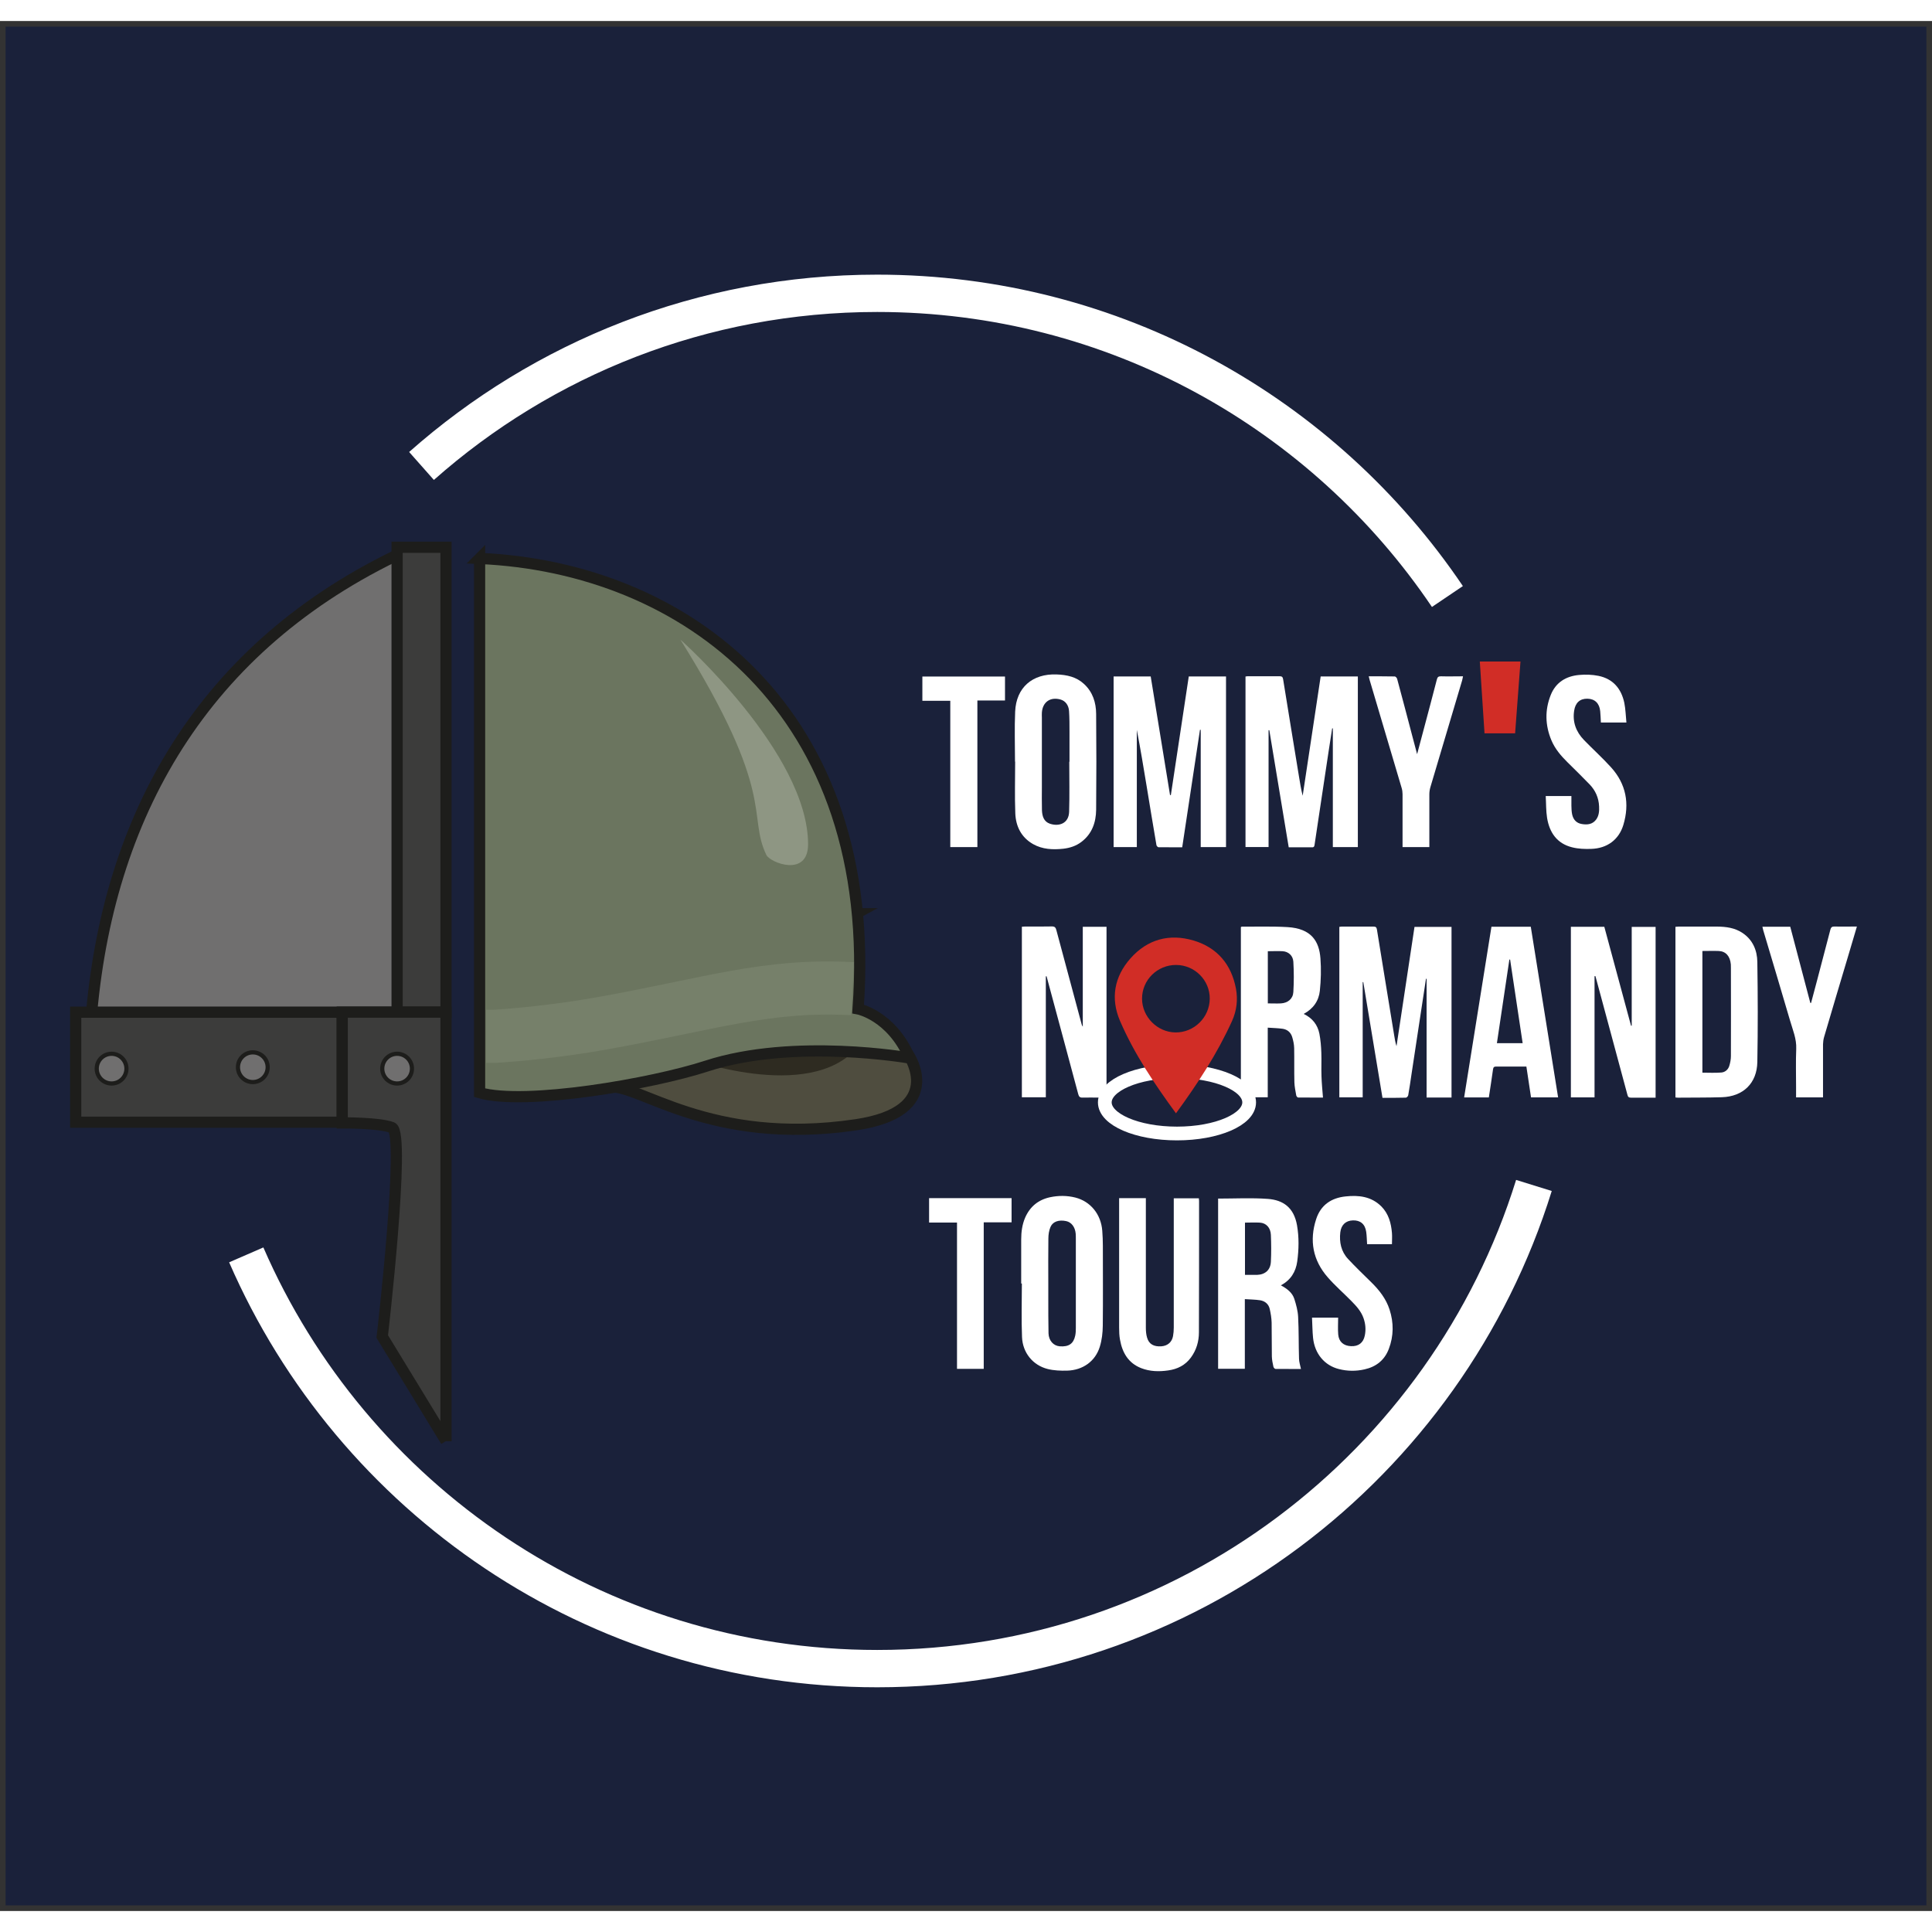 <?xml version="1.0" encoding="UTF-8"?>
<svg xmlns="http://www.w3.org/2000/svg" id="Calque_2" data-name="Calque 2" viewBox="0 0 258.83 253.2" width="1000px" height="1000px">
  <rect x="0" y="0" width="258.83" height="253.2" fill="#333333" stroke="none"/>
  <defs>
    <style>
      .cls-1 {
        stroke: #76806a;
        stroke-width: 7.12px;
      }

      .cls-1, .cls-2, .cls-3 {
        fill: none;
      }

      .cls-1, .cls-2, .cls-3, .cls-4, .cls-5, .cls-6, .cls-7, .cls-8, .cls-9 {
        stroke-miterlimit: 10;
      }

      .cls-2 {
        stroke-width: 1.84px;
      }

      .cls-2, .cls-3 {
        stroke: #fff;
      }

      .cls-3 {
        stroke-width: 5px;
      }

      .cls-10, .cls-11 {
        fill-rule: evenodd;
      }

      .cls-10, .cls-11, .cls-12, .cls-13, .cls-14 {
        stroke-width: 0px;
      }

      .cls-10, .cls-13 {
        fill: #d12d26;
      }

      .cls-11 {
        fill: #fff;
      }

      .cls-4 {
        fill: #6b755f;
      }

      .cls-4, .cls-5, .cls-6, .cls-7, .cls-8 {
        stroke-width: 1.5px;
      }

      .cls-4, .cls-6, .cls-7, .cls-8, .cls-9 {
        stroke: #1d1d1b;
      }

      .cls-5 {
        fill: #1a213a;
      }

      .cls-6, .cls-9 {
        fill: #706f6f;
      }

      .cls-7 {
        fill: #3c3c3b;
      }

      .cls-8 {
        fill: #4f4d3f;
      }

      .cls-9 {
        stroke-width: .56px;
      }

      .cls-12 {
        fill: #2e2b21;
      }

      .cls-14 {
        fill: #8e9683;
      }
    </style>
  </defs>
  <g id="Calque_1-2" data-name="Calque 1">
    <rect class="cls-5" x=".75" y=".75" width="257.33" height="251.7"></rect>
    <path class="cls-8" d="M114.62,119.6c.32,3.92-.16,9.23-.69,13.6-.24,1.97,7.33,4.43,7.84,5.39,0,0,5.02,7.48-7.1,9.28-19.75,2.93-29.4-5.73-33.04-5.01l5.05-9.73,18.05-8.2,9.89-5.33Z"></path>
    <path class="cls-12" d="M92.65,139.11s17,6.16,22.82-2.41l-1.65-2.67-21.43,2.9.25,2.17Z"></path>
    <path class="cls-4" d="M64.25,72c27.36,1.19,53.6,20.29,50.71,60.35,0,0,4.44.85,6.93,6.58,0,0-15.53-2.74-27.24,1.08-7.27,2.37-24.25,5.32-30.4,3.57v-71.58Z"></path>
    <path class="cls-1" d="M65.13,136.02h1.1c2.65-.15,8.43-.67,14.31-1.72,14.61-2.61,22.11-5.28,33.68-4.66"></path>
    <path class="cls-14" d="M91.15,82.87s17.08,15.16,17.11,27.41c0,4.49-5.1,2.49-5.6,1.43-2.57-5.41,1.45-8.08-11.51-28.84Z"></path>
    <ellipse class="cls-2" cx="157.68" cy="144.87" rx="9.67" ry="4.17"></ellipse>
    <polygon class="cls-13" points="202.98 95.43 198.88 95.43 198.25 85.81 203.7 85.81 202.98 95.43"></polygon>
    <path class="cls-3" d="M205.5,156c-11.66,37.5-46.64,64.73-87.98,64.73-37.84,0-70.35-22.81-84.53-55.43"></path>
    <path class="cls-3" d="M56.47,59.61c16.25-14.39,37.63-23.13,61.05-23.13,31.8,0,59.84,16.11,76.39,40.62"></path>
    <polygon class="cls-7" points="45.85 147.53 10.14 147.53 10.14 132.79 14.35 132.79 45.85 132.79 45.85 147.53"></polygon>
    <path class="cls-6" d="M55.44,70.5c-27.45,12.3-40.68,34.95-43.16,62.28h42.74l.42-59.28"></path>
    <rect class="cls-7" x="53.2" y="70.5" width="6.55" height="62.28"></rect>
    <path class="cls-7" d="M59.75,190.25v-57.47h-13.9v14.84s4.94-.04,6.66.62c1.87.72-1.3,28-1.3,28l8.54,14Z"></path>
    <path class="cls-9" d="M16.94,140.35c0,1.1-.89,1.99-1.99,1.99s-1.99-.89-1.99-1.99.89-1.99,1.99-1.99,1.99.89,1.99,1.99Z"></path>
    <path class="cls-9" d="M35.86,140.16c0,1.1-.89,1.99-1.99,1.99s-1.99-.89-1.99-1.99.89-1.99,1.99-1.99,1.99.89,1.99,1.99Z"></path>
    <path class="cls-9" d="M55.19,140.35c0,1.1-.89,1.99-1.99,1.99s-1.99-.89-1.99-1.99.89-1.99,1.99-1.99,1.99.89,1.99,1.99Z"></path>
    <path class="cls-10" d="M157.54,146.33c-2.87-3.93-5.57-7.92-7.49-12.37-1.3-3.03-.77-5.92,1.39-8.37,2.27-2.57,5.21-3.37,8.48-2.4,3.16.95,5.05,3.2,5.66,6.44.27,1.47.11,2.93-.52,4.33-2,4.41-4.63,8.43-7.51,12.37ZM157.57,126.46c-2.53-.01-4.58,2.02-4.57,4.53.01,2.43,2.05,4.48,4.47,4.51,2.5.03,4.58-2.01,4.6-4.52.02-2.47-2.01-4.51-4.5-4.52Z"></path>
    <g>
      <path class="cls-11" d="M149.2,87.81h4.96c.87,5.3,1.73,10.6,2.59,15.89h.11c.8-5.29,1.6-10.58,2.4-15.89h4.99v22.86h-3.39v-15.71s-.06,0-.1,0c-.79,5.24-1.58,10.47-2.38,15.74-1.08,0-2.12,0-3.17-.01-.1,0-.26-.17-.28-.28-.45-2.64-.89-5.29-1.32-7.93-.41-2.5-.83-5.01-1.31-7.51v15.7h-3.11v-22.86Z"></path>
      <path class="cls-11" d="M182.56,128.74v15.45h-3.13v-22.83c.1-.01.21-.04.31-.04,1.42,0,2.84,0,4.26,0,.31,0,.42.09.47.41.76,4.73,1.54,9.45,2.31,14.17.08.48.15.95.31,1.44.8-5.32,1.61-10.63,2.41-15.98h4.96v22.86h-3.34v-15.91s-.05,0-.08,0c-.19,1.27-.39,2.54-.58,3.81-.45,2.99-.9,5.98-1.36,8.97-.14.94-.27,1.88-.44,2.82-.02.13-.2.33-.32.33-1.03.03-2.06.02-3.13.02-.86-5.19-1.71-10.34-2.57-15.5-.03,0-.06,0-.1,0Z"></path>
      <path class="cls-11" d="M181.91,110.67h-3.35v-15.9s-.06,0-.09,0c-.16,1.04-.32,2.07-.48,3.1-.45,2.99-.9,5.98-1.35,8.97-.18,1.16-.35,2.31-.52,3.47-.03.21-.05.4-.34.39-1.03,0-2.06,0-3.13,0-.87-5.25-1.74-10.47-2.6-15.69-.03,0-.06,0-.1,0v15.65h-3.09v-22.84c.1-.01.2-.04.3-.04,1.42,0,2.84,0,4.27,0,.32,0,.42.11.47.41.7,4.36,1.42,8.71,2.13,13.06.14.84.27,1.69.49,2.54.8-5.33,1.61-10.66,2.41-15.98h4.98v22.86Z"></path>
      <path class="cls-11" d="M140.11,127.99v16.2h-3.21v-22.85c.15,0,.29-.03.44-.03,1.19,0,2.37.02,3.56-.01.4-.01.53.14.62.49,1.12,4.2,2.25,8.39,3.38,12.59.03.12.07.23.16.35v-13.38h3.18v22.88h-1.04c-.72,0-1.44-.02-2.15,0-.38.02-.51-.13-.6-.47-1.15-4.32-2.32-8.63-3.48-12.95-.25-.94-.51-1.89-.76-2.83h-.09Z"></path>
      <path class="cls-11" d="M213.62,127.96v16.24h-3.17v-22.85h4.48c1.19,4.4,2.38,8.82,3.58,13.25.03,0,.06,0,.09,0v-13.24h3.2v22.88h-.95c-.78,0-1.56-.01-2.34,0-.29,0-.41-.09-.48-.37-1.27-4.75-2.56-9.5-3.84-14.25-.15-.55-.3-1.11-.45-1.66-.04,0-.07,0-.11,0Z"></path>
      <path class="cls-11" d="M177.23,144.23c-1.05,0-2.19,0-3.32-.01-.09,0-.23-.17-.25-.27-.1-.58-.23-1.17-.25-1.75-.04-1.53,0-3.06-.03-4.59-.01-.5-.12-1.02-.27-1.51-.19-.61-.65-1-1.28-1.09-.64-.09-1.3-.1-1.99-.15v9.33h-3.6v-22.8s.08-.06.12-.06c2.04.01,4.1-.06,6.13.06,3.2.19,4.24,1.9,4.41,4.19.11,1.44.07,2.91-.08,4.34-.14,1.34-.87,2.41-2.17,3.1,1.18.56,1.87,1.46,2.11,2.65.16.84.23,1.7.26,2.55.04,1.04-.02,2.09.02,3.14.03.93.12,1.85.2,2.86ZM169.85,124.6v7.01c.61,0,1.19.03,1.76,0,.93-.06,1.61-.61,1.66-1.53.08-1.35.08-2.71,0-4.05-.05-.83-.66-1.36-1.43-1.41-.65-.04-1.3,0-1.99,0Z"></path>
      <path class="cls-11" d="M224.46,144.2v-22.85c.15-.01.29-.03.42-.03,1.72,0,3.44-.01,5.16,0,1.2.01,2.37.16,3.4.85,1.38.92,1.97,2.33,1.99,3.89.07,4.47.08,8.93,0,13.4-.05,2.85-1.9,4.63-4.76,4.72-1.97.06-3.93.04-5.9.06-.09,0-.18-.02-.31-.03ZM228.07,124.59v16.3c.86,0,1.7.05,2.54-.02.5-.04.91-.39,1.06-.88.13-.42.22-.88.22-1.33.02-3.92,0-7.84,0-11.76,0-.17,0-.34-.01-.52-.1-1.1-.68-1.75-1.62-1.79-.72-.03-1.43,0-2.2,0Z"></path>
      <path class="cls-11" d="M163.18,157.76c2.26,0,4.47-.12,6.66.04,2.07.15,3.5,1.16,3.92,3.53.28,1.61.25,3.24.03,4.85-.19,1.38-.86,2.49-2.19,3.2.83.45,1.53.98,1.8,1.82.25.78.47,1.6.51,2.4.1,1.87.06,3.75.12,5.62.01.44.16.88.26,1.37-1.14,0-2.28,0-3.41-.01-.1,0-.26-.18-.28-.29-.1-.46-.2-.92-.21-1.38-.03-1.51,0-3.03-.03-4.54-.02-.62-.12-1.24-.26-1.84-.15-.65-.65-1.05-1.29-1.15-.66-.1-1.33-.1-2.04-.15v9.33h-3.58v-22.79ZM166.79,160.96v7.02c.57,0,1.1.01,1.62,0,1.1-.04,1.8-.67,1.85-1.76.06-1.2.05-2.4,0-3.6-.04-.96-.63-1.59-1.48-1.64-.65-.04-1.31,0-2,0Z"></path>
      <path class="cls-11" d="M136.81,169.13c0-1.97,0-3.94,0-5.9,0-1,.13-1.99.53-2.92.65-1.48,1.76-2.39,3.33-2.73,1.13-.24,2.27-.24,3.39.04,2.04.52,3.44,2.24,3.61,4.44.05.67.08,1.34.08,2.01,0,3.58.03,7.15-.01,10.73-.01.94-.12,1.91-.4,2.81-.6,1.95-2.27,3.14-4.38,3.2-.86.02-1.76-.01-2.6-.22-1.98-.5-3.36-2.17-3.44-4.29-.1-2.38-.02-4.78-.02-7.16h-.09ZM140.44,169.11c0,.7,0,1.41,0,2.11,0,1.53,0,3.06.03,4.59.03.98.66,1.67,1.5,1.74,1.21.09,1.85-.34,2.08-1.44.07-.33.08-.68.08-1.02,0-3.96,0-7.93,0-11.89,0-.25,0-.5-.02-.75-.08-.88-.57-1.52-1.26-1.67-.97-.21-1.79.04-2.11.77-.21.48-.29,1.05-.29,1.58-.03,2-.01,4-.01,5.99Z"></path>
      <path class="cls-11" d="M135.98,99.22c0-2.23-.08-4.47.02-6.7.14-3.23,2.31-5.1,5.56-4.98,1.36.05,2.64.32,3.67,1.28,1.17,1.08,1.61,2.49,1.62,4.01.04,4.28.04,8.56,0,12.84-.02,1.69-.55,3.23-1.98,4.31-.71.54-1.54.81-2.42.91-1.4.15-2.79.09-4.05-.62-1.58-.9-2.31-2.38-2.38-4.11-.09-2.31-.02-4.62-.02-6.93h-.01ZM143.23,99.24h.05c0-1.34,0-2.69,0-4.03,0-.92,0-1.84-.06-2.76-.05-.8-.5-1.37-1.14-1.55-1.37-.39-2.41.34-2.5,1.76-.02.22,0,.44,0,.66v9.32c0,1.03-.02,2.06.01,3.09.03.78.24,1.53,1.07,1.81,1.19.4,2.52-.01,2.57-1.6.07-2.23.02-4.46.02-6.7Z"></path>
      <path class="cls-11" d="M149.92,157.7h3.59v.55c0,5.61,0,11.21,0,16.82,0,.45.04.91.17,1.34.25.85.9,1.21,1.91,1.14.82-.06,1.41-.55,1.56-1.36.07-.38.1-.77.1-1.16,0-5.58,0-11.15,0-16.73v-.58h3.36c0,.12.03.23.03.33,0,5.87,0,11.75-.02,17.62,0,1.22-.33,2.37-1.07,3.38-.75,1.03-1.81,1.56-3.04,1.73-1.23.18-2.46.15-3.64-.31-1.71-.68-2.51-2.06-2.82-3.79-.1-.53-.12-1.09-.12-1.63,0-5.64,0-11.28,0-16.92v-.42Z"></path>
      <path class="cls-11" d="M205.11,144.19c-.2-1.36-.41-2.71-.62-4.12h-1.87c-.72,0-1.44.01-2.16,0-.29,0-.4.08-.44.38-.17,1.25-.37,2.5-.56,3.76h-3.31c1.22-7.65,2.44-15.26,3.66-22.87h5.27c1.22,7.61,2.44,15.21,3.66,22.86h-3.63ZM203.99,136.94c-.56-3.75-1.12-7.48-1.68-11.2-.03,0-.07,0-.1,0-.56,3.73-1.11,7.45-1.67,11.2h3.45Z"></path>
      <path class="cls-11" d="M175.77,173.71h3.5c0,.77-.05,1.52.01,2.25.08.98.72,1.53,1.71,1.57,1,.05,1.65-.44,1.85-1.41.17-.8.1-1.58-.17-2.35-.32-.91-.95-1.6-1.61-2.27-1.05-1.07-2.19-2.06-3.17-3.18-2.01-2.29-2.5-4.95-1.56-7.82.61-1.87,2.01-2.83,3.94-3.03,1.76-.19,3.44,0,4.78,1.33.98.98,1.32,2.24,1.43,3.57.04.49,0,.99,0,1.5h-3.33c-.04-.57-.04-1.12-.12-1.66-.15-1.04-.79-1.56-1.78-1.53-.96.03-1.57.6-1.69,1.6-.15,1.33.11,2.57,1.04,3.57,1,1.07,2.06,2.09,3.11,3.12,1.07,1.05,1.98,2.21,2.45,3.66.57,1.76.56,3.54-.1,5.27-.57,1.5-1.69,2.39-3.25,2.74-1.15.26-2.29.25-3.43-.04-1.93-.48-3.25-2.05-3.47-4.18-.09-.89-.09-1.8-.14-2.72Z"></path>
      <path class="cls-11" d="M217.9,93.98h-3.43c-.03-.52-.04-1.01-.09-1.51-.1-1.06-.72-1.66-1.71-1.68-1-.02-1.62.54-1.78,1.6-.24,1.54.26,2.84,1.31,3.93,1.19,1.23,2.48,2.39,3.63,3.66,2.02,2.23,2.51,4.87,1.65,7.72-.6,1.99-2.19,3.15-4.31,3.21-.85.03-1.73,0-2.55-.21-2.03-.5-3.04-1.98-3.36-3.95-.15-.95-.12-1.92-.18-2.92h3.44c0,.44-.01.87,0,1.3.01.39.02.79.1,1.16.15.69.56,1.17,1.3,1.29.76.13,1.45.04,1.93-.62.37-.52.41-1.13.38-1.75-.05-1.14-.49-2.13-1.27-2.94-.97-1.01-1.98-1.99-2.98-2.98-.87-.86-1.66-1.79-2.14-2.93-.84-2.01-.89-4.05-.09-6.06.67-1.69,2.04-2.53,3.8-2.69.86-.08,1.76-.05,2.6.12,1.95.4,3.06,1.72,3.46,3.62.17.85.19,1.72.28,2.62Z"></path>
      <path class="cls-11" d="M244.24,144.2h-3.62v-1.38c0-1.7-.05-3.41.02-5.11.06-1.36-.47-2.56-.83-3.81-1.18-4.04-2.39-8.06-3.59-12.09-.04-.15-.07-.3-.11-.47h3.73c.89,3.39,1.79,6.8,2.69,10.21.03,0,.07,0,.1,0,.26-.98.52-1.96.78-2.93.6-2.29,1.21-4.58,1.8-6.87.08-.33.22-.45.57-.44.98.03,1.96,0,2.99,0-.4,1.36-.79,2.67-1.18,3.98-1.08,3.61-2.16,7.22-3.22,10.84-.09.31-.13.64-.14.96-.01,2.19,0,4.37,0,6.56v.54Z"></path>
      <path class="cls-11" d="M183.36,87.79c1.19,0,2.35,0,3.5.02.11,0,.29.2.32.34.7,2.59,1.38,5.18,2.06,7.77.19.72.38,1.44.61,2.3.32-1.2.61-2.27.89-3.34.59-2.21,1.18-4.43,1.75-6.64.08-.33.2-.46.55-.45.97.03,1.93,0,2.96,0-.05.21-.07.39-.12.56-1.42,4.76-2.84,9.52-4.25,14.29-.09.31-.14.64-.14.96-.01,2.34,0,4.69,0,7.07h-3.59v-.53c0-2.19,0-4.38,0-6.56,0-.28-.04-.56-.12-.83-1.43-4.82-2.86-9.65-4.29-14.47-.04-.15-.08-.3-.12-.49Z"></path>
      <path class="cls-11" d="M127.31,110.67v-19.6h-3.74v-3.25h11.07v3.21h-3.7v19.64h-3.62Z"></path>
      <path class="cls-11" d="M131.79,180.57h-3.58v-19.6h-3.74v-3.27h11.05v3.24h-3.73v19.62Z"></path>
    </g>
  </g>
</svg>
